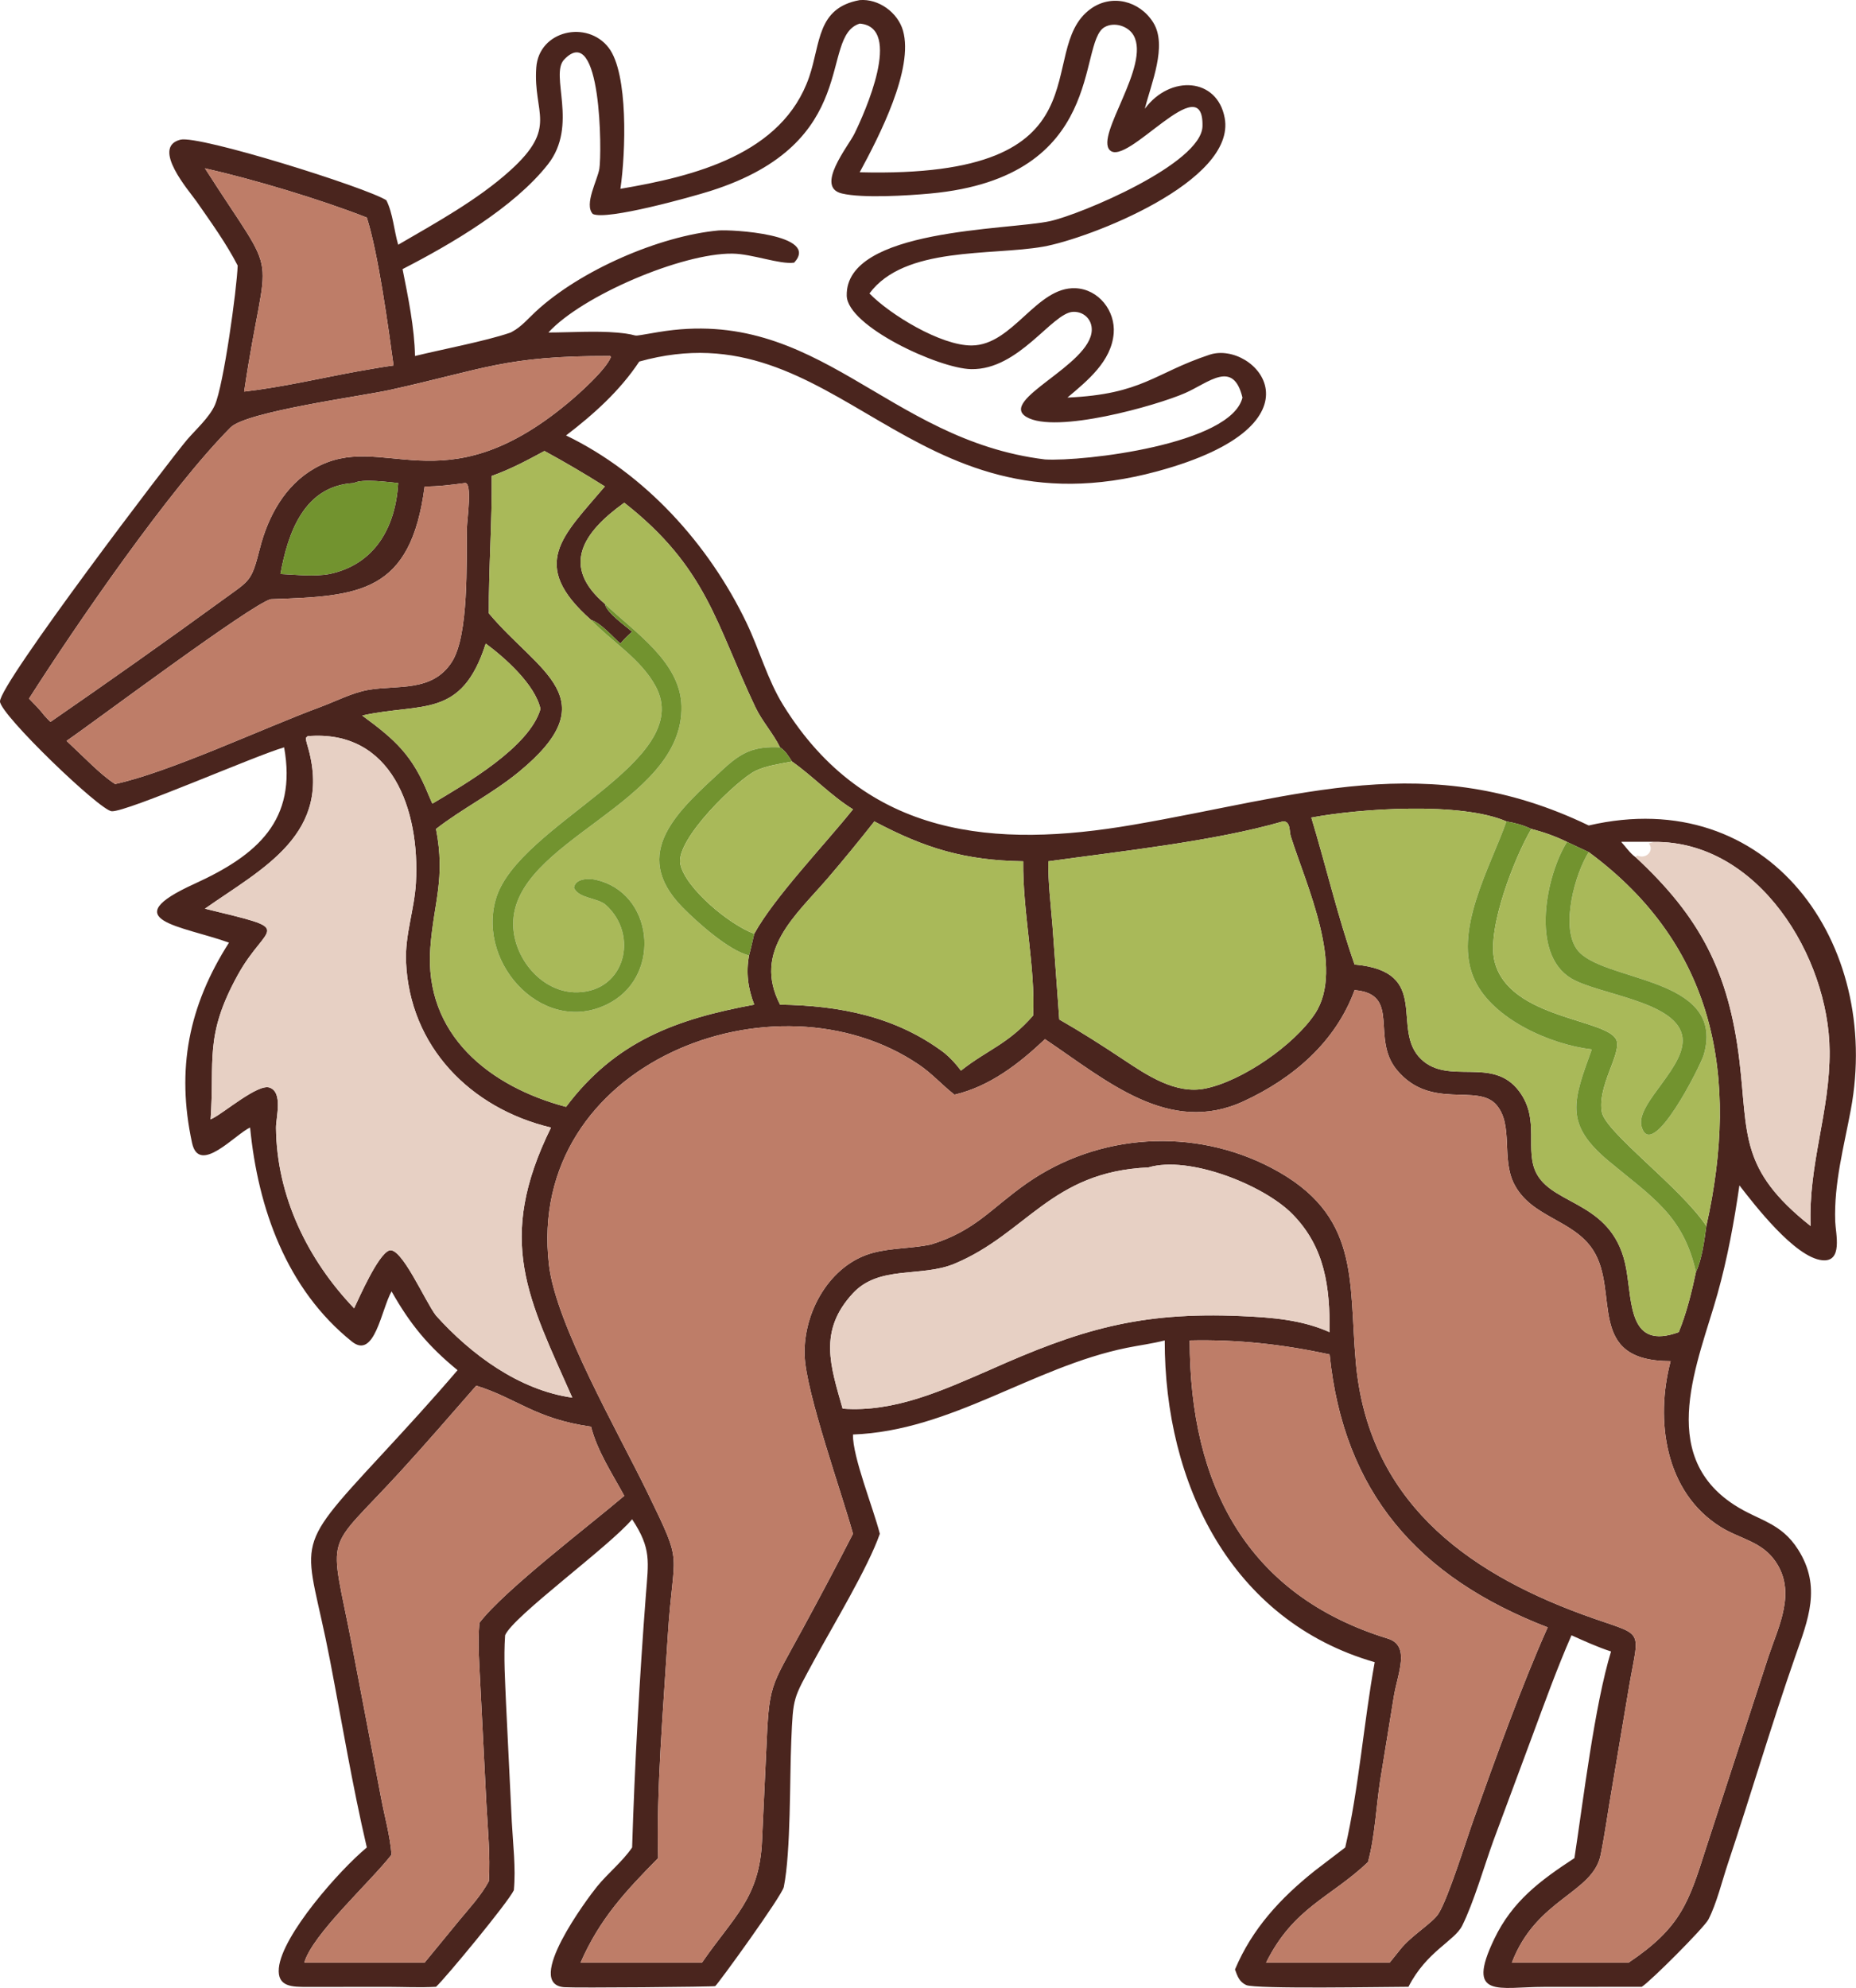 <svg xmlns="http://www.w3.org/2000/svg" version="1.1" xmlns:xlink="http://www.w3.org/1999/xlink" width="302.76" height="324.21"><svg xmlns="http://www.w3.org/2000/svg" xmlns:xlink="http://www.w3.org/1999/xlink" viewBox="29.49 18.06 302.76 324.21"><path fill="#4A251E" transform="scale(0.707 0.707)" d="M184.857 69.097C201.84 66.218 222.266 61.166 228.412 43.29C231.08 35.53 230.149 27.374 240.072 25.567C244.43 25.205 248.838 28.419 250.046 32.569C252.615 41.391 244.553 57.005 240.072 65.28C298.916 66.807 279.916 37.313 293.353 27.597C298.213 24.082 304.652 25.73 307.789 30.726C311.135 36.056 307.287 44.892 305.856 50.626C311.724 42.728 322.577 43.442 324.284 52.759C326.974 67.435 292.916 80.591 282.393 82.443C270.348 84.563 250.395 82.297 242.32 93.233C247.057 98.102 258.789 105.285 265.921 105.233C275.439 105.163 280.835 91.638 289.871 92.026C295.195 92.255 299.094 97.252 298.673 102.435C298.149 108.902 292.605 113.363 287.997 117.252C305.378 116.488 307.996 111.592 320.804 107.359C331.181 103.929 349.01 123.337 308.704 134.265C251.184 149.86 235.031 96.119 189.208 108.941C184.721 115.709 178.715 121.085 172.316 125.985C190.546 134.787 205.246 151.074 213.943 169.178C216.948 175.432 218.783 182.322 222.439 188.218C241.503 218.969 271.568 221.201 303.01 215.817C341.524 209.223 371.114 198.047 408.276 215.949C449.821 206.331 475.881 243.199 468.75 281.496C467.15 290.087 464.847 298.436 465.144 307.255C465.239 310.073 467.009 316.768 462.094 316.226C455.827 315.534 446.565 303.508 443.045 298.965C441.823 307.399 440.293 315.75 437.995 323.964C433.629 339.568 423.733 360.901 441.85 372.659C447.562 376.367 452.609 376.661 456.617 383.018C462.023 391.592 458.894 399.123 455.933 407.603C450.404 423.432 445.68 439.529 440.372 455.432C439.029 459.453 437.805 464.547 435.899 468.275C434.947 470.136 422.546 482.553 420.516 483.818L397.899 483.838C387.59 483.839 379.79 486.733 386.474 472.791C390.666 464.046 397.092 459.299 404.979 454.133C407.018 440.832 409.627 418.872 413.426 406.473C410.304 405.46 407.291 404.079 404.299 402.739C400.926 410.45 398.084 418.351 395.159 426.236L386.278 450.124C384.173 455.939 381.733 464.402 379.078 469.724C377.315 473.26 370.861 475.636 366.685 483.818C361.729 483.819 331.292 484.387 329.235 483.411C327.636 482.653 327.226 481.385 326.661 479.821C330.628 470.39 337.183 463.342 345.06 457.058L352.089 451.684C355.197 438.38 356.382 422.715 358.896 408.942C325.685 399.39 310.393 367.645 310.449 334.726C307.599 335.469 304.587 335.844 301.694 336.433C279.873 340.88 261.191 355.587 238.516 356.428C238.4 361.533 243.21 373.391 244.714 379.327C241.958 387.226 233.94 400.399 229.601 408.431C224.665 417.568 224.728 416.727 224.28 427.093C223.898 435.905 224.205 452.537 222.56 460.786C222.156 462.811 207.194 483.451 206.726 483.659C206.338 483.831 174.571 484.109 171.903 483.912C162.49 483.216 177.214 463.469 179.442 460.724C181.992 457.58 185.264 455.036 187.56 451.684C188.144 432.748 189.286 412.341 190.728 393.493C191.328 385.654 192.048 382.782 187.56 375.978C182.301 382.252 160.02 398.414 158.255 402.739C157.888 407.991 158.265 413.259 158.47 418.513L159.796 445.748C160.069 450.943 160.754 456.357 160.272 461.537C158.995 464.289 144.437 481.893 142.313 483.818C138.614 484.032 134.797 483.836 131.085 483.827L112.593 483.848C109.214 483.832 105.637 483.922 106.05 479.5C106.756 471.942 120.034 456.9 126.347 451.684C123.011 437.399 120.61 422.862 117.842 408.458C112.405 380.164 108.369 384.214 129.493 361.391C135.512 354.888 141.532 348.33 147.284 341.589C140.502 336.044 136.342 330.997 132.055 323.411C129.677 327.606 128.149 339.193 122.905 334.99C107.811 322.894 101.225 304.207 99.418 285.628C96.088 287.06 87.656 296.723 86.021 289.162C82.333 272.11 85.256 257.539 94.547 242.97C83.523 239.028 68.063 237.849 86.541 229.425C101.159 222.761 110.288 214.763 107.268 197.928C100.753 199.774 71.113 212.812 67.504 212.671C64.829 212.566 41.823 190.427 41.709 187.351C41.559 183.318 81.2 131.246 84.895 126.945C86.918 124.592 90.016 121.834 91.282 118.987C93.3 114.452 96.368 92.205 96.549 86.796C93.925 81.683 90.318 76.699 87.036 71.98C85.424 69.663 76.48 59.513 83.324 57.767C87.637 56.667 126.338 68.823 130.858 71.739C132.384 74.79 132.619 78.711 133.585 81.998C142.265 76.946 151.926 71.647 159.41 64.891C170.596 54.792 164.675 51.831 165.447 41.113C166.064 32.545 177.213 30.122 182.15 36.559C186.718 42.515 186.079 60.782 184.857 69.097ZM185.748 141.503C176.15 148.373 171.075 156.148 181.269 164.829C181.639 166.851 185.96 169.868 187.56 171.261C186.586 172.13 185.687 172.975 184.857 173.99C183.115 172.454 180.282 169.174 178.081 168.53C163.556 155.697 171.608 149.177 181.269 137.748C176.691 134.859 172.091 132.157 167.336 129.569C163.323 131.736 159.466 133.8 155.154 135.33C155.284 145.895 154.446 156.445 154.505 167.019C165.927 180.651 182.129 186.617 161.384 203.629C155.335 208.589 148.386 212.043 142.313 216.746C144.54 228.273 141.778 233.703 141.003 244.152C139.507 264.308 154.808 276.219 172.316 280.853C183.718 265.675 197.79 260.578 215.739 257.273C214.278 253.513 213.817 249.914 214.535 245.915C214.983 244.267 215.344 242.588 215.739 240.927C220.347 232.516 231.949 220.438 238.516 212.224C233.387 209.033 229.342 204.645 224.452 201.2C223.656 199.947 222.952 198.767 221.694 197.928C220.067 194.646 217.551 191.924 215.983 188.629C206.959 169.662 204.884 156.502 185.748 141.503ZM389.286 215.014C378.841 210.458 355.506 212.01 344.271 214.127C347.669 225.339 350.371 236.989 354.254 248.024C372.288 249.618 362.385 262.92 369.6 269.849C375.963 275.958 386.061 269.115 392.173 277.189C397.229 283.866 393.28 290.925 396.323 296.394C400.463 303.836 414.27 302.727 416.965 318.414C418.335 326.39 417.622 336.981 429.043 332.823C430.845 328.446 432.039 323.557 433.017 318.93C434.422 315.961 434.967 311.585 435.41 308.339C443.132 273.788 437.387 243.559 408.276 222.09L403.275 219.744C400.568 218.432 397.951 217.498 395.037 216.746C393.098 215.845 391.378 215.372 389.286 215.014ZM423.277 219.744L415.817 219.744C416.789 220.831 417.866 222.349 419.027 223.194C433.773 236.863 440.577 249.469 443.046 270.195C445.078 287.256 442.927 295.238 459.469 308.339C458.927 293.912 463.96 282.032 463.853 267.968C463.688 246.302 447.414 219.419 423.277 219.744ZM240.072 30.988C230.58 33.982 240.842 58.416 205.653 69.585C201.386 70.939 181.694 76.443 178.485 74.9C176.421 72.678 179.571 67.121 180.003 64.463C180.594 60.833 180.477 30.261 171.878 39.281C168.495 42.83 175.235 54.427 168.128 63.458C160.295 73.412 145.809 81.851 134.593 87.618C135.855 93.947 137.36 101.223 137.461 107.658C143.64 106.148 153.716 104.229 159.295 102.326L159.541 102.24L159.91 102.042C162.037 100.888 163.516 99.089 165.272 97.456C175.543 87.902 193.873 79.965 207.47 78.707C210.34 78.441 231.033 79.574 224.942 86.127C221.638 86.6 215.28 84.095 210.695 84.046C199.043 83.922 176.011 93.738 168.241 102.24C173.276 102.235 179.189 101.827 184.127 102.267C190.771 102.858 185.511 103.494 193.629 102.139C230.679 95.955 246.1 127.031 282.821 131.519C291.719 132.042 325.751 128.056 328.383 117.252C326.238 108.392 320.625 113.819 315.121 116.222C308.479 119.121 285.25 125.687 278.552 121.724C271.948 117.817 293.354 109.801 293.61 101.712C293.689 99.219 291.766 97.379 289.317 97.473C284.462 97.657 276.831 110.918 265.767 110.696C258.327 110.547 237.245 100.823 237.076 93.761C236.704 78.207 274.413 78.657 283.994 76.551C291.083 74.993 318.961 63.301 319.159 54.654C319.477 40.791 301.689 64.231 297.761 60.167C294.433 56.724 307.185 40.664 303.27 33.72C302.032 31.524 298.769 30.533 296.558 31.812C290.236 35.471 297.229 66.391 256.381 70.182C251.236 70.659 240.76 71.315 235.954 70.174C229.684 68.686 237.448 59.251 238.853 56.389C241.199 51.611 250.129 31.8 240.072 30.988ZM88.995 64.368C106.918 92.413 103.269 80.347 98.046 115.869C106.768 114.869 115.554 112.792 124.201 111.207C126.963 110.746 129.738 110.213 132.512 109.842C131.316 101.1 128.996 83.99 126.347 75.729C115.614 71.506 100.014 66.849 88.995 64.368ZM182.345 107.658C158.217 107.621 153.702 110.625 131.508 115.523C125.278 116.898 98.549 120.485 94.918 124.136C80.789 138.342 59.397 169.46 48.403 186.684C49.607 187.949 50.898 189.194 51.949 190.589C52.407 191.058 52.876 191.626 53.376 192.043C66.677 182.859 79.945 173.498 93.017 163.984C99.508 159.26 99.684 159.839 101.693 151.973C103.58 144.587 107.461 137.495 114.247 133.595C130.02 124.529 143.506 142.774 172.661 118.574C175.257 116.419 181.517 110.861 182.688 107.845C182.407 107.634 182.537 107.643 182.345 107.658ZM123.415 136.967C111.986 137.533 108.183 148.206 106.42 157.939C110.125 158.098 114.092 158.599 117.748 157.939C128.304 155.715 132.999 147.01 133.585 136.967C131.465 136.772 125.195 135.903 123.415 136.967ZM148.951 136.967C145.865 137.374 142.808 137.777 139.687 137.748C136.46 162.406 124.658 163.071 104.211 163.748C99.863 164.76 62.875 192.493 57.069 196.434L63.062 202.143C64.741 203.686 66.349 205.149 68.273 206.387C80.725 203.719 102.741 193.381 115.547 188.657C119.119 187.339 122.986 185.312 126.698 184.671C133.468 183.501 141.441 185.262 145.963 178.234C149.942 172.05 149.293 155.111 149.437 147.336C149.473 145.401 150.779 136.646 148.951 136.967ZM153.786 173.99C148.205 191.485 139.045 187.532 125.28 190.589C133.049 196.287 136.891 199.787 140.604 208.938L141.465 210.913C149.148 206.341 163.845 197.922 166.418 189.074C165.168 183.436 158.231 177.274 153.786 173.99ZM112.681 195.347L112.284 195.749C112.324 196.314 112.423 196.755 112.589 197.297C118.858 217.882 102.109 225.902 88.995 235.141C110.468 240.387 103.299 238.215 96.561 250.451C88.796 264.551 91.282 270.112 90.293 283.742L90.748 283.52C93.459 282.18 101.246 275.478 103.898 276.405C107.069 277.512 105.37 283.267 105.393 285.704C105.544 301.425 112.668 316.086 123.415 327.312C124.717 324.584 128.875 315.079 131.449 314.007C134.262 312.835 139.824 325.824 142.313 329.003C150.385 337.973 161.477 346.194 173.755 347.924C163.671 325.082 155.968 311.787 168.842 285.628C150.217 281.194 136.212 266.891 135.395 247.396C135.134 241.157 137.326 235.349 137.674 229.2C138.622 212.464 132.211 193.709 112.681 195.347ZM243.451 215.014C239.963 219.424 236.41 223.795 232.744 228.06C225.288 236.735 215.305 244.871 221.694 257.273C235.338 257.482 248.35 259.935 259.595 268.402C261.076 269.625 262.278 270.958 263.43 272.493C269.616 267.605 274.237 266.474 280.082 259.789C280.642 248.748 277.661 235.924 277.793 224.216C264.365 223.999 255.285 221.282 243.451 215.014ZM337.706 215.014C321.795 219.616 300.041 221.922 283.589 224.216C283.536 229.199 284.159 234.205 284.557 239.169L286.118 260.7C291.143 263.573 296.045 266.707 300.863 269.912C306.298 273.518 312.92 278.017 319.788 276.628C328.334 274.899 340.347 266.575 345.125 259.346C352.06 248.852 343.071 229.619 339.551 218.518C339.145 217.238 339.529 214.925 337.706 215.014ZM354.254 253.926C349.881 265.868 340.087 274.287 328.635 279.568C311.399 287.517 297.049 274.786 282.821 265.237C276.85 270.881 270.11 276.133 261.937 278.045L261.76 277.908C259.034 275.752 256.771 273.2 253.867 271.215C220.716 248.538 162.955 270.684 168.371 317.287C169.964 330.997 184.213 355.645 191.148 369.911C199.664 387.43 197.051 382.315 195.774 403.112C194.806 418.878 193.117 438.53 193.565 454.133C185.984 461.837 180.113 468.098 175.668 478.236L203.688 478.236C211.007 467.608 216.965 463.379 217.53 450.098L218.48 429.847C219.209 413.584 219.196 415.456 227.016 401.057C230.925 393.859 234.782 386.617 238.516 379.327C235.999 370.073 227.636 346.718 227.356 338.153C227.033 328.264 233.135 317.229 243.078 314.537C247.436 313.357 252.071 313.538 256.497 312.605C266.787 309.436 270.387 304.237 278.634 298.475C295.196 286.904 317.183 285.538 335.103 294.943C355.625 305.714 352.862 320.717 354.527 339.673C357.307 371.321 379.418 387.847 406.681 397.883C421.387 403.296 420.056 400.282 417.58 414.586L413.624 438.087C412.729 443.162 412.056 448.305 411.038 453.354C409.238 462.288 396.21 463.399 390.547 478.236L417.491 478.236C429.588 470.103 431.37 464.311 435.355 451.787L449.747 407.634C452.153 400.482 456.232 392.725 451.321 385.647C448.139 381.062 443.189 380.529 438.767 377.786C425.819 369.759 423.571 353.109 427.168 339.506C407.417 339.506 415.527 323.592 409.291 313.904C404.715 306.796 395.044 306.431 391.062 298.63C388.066 292.758 390.945 285.095 387.018 280.446C382.643 275.268 371.908 281.801 364.026 272.361C357.864 264.982 365.103 254.841 354.254 253.926ZM306.675 294.825C284.216 295.797 278.623 310.074 261.919 317.043C254.247 320.244 244.573 317.302 238.505 323.852C230.46 332.536 233.33 340.587 236.129 350.466C248.1 351.363 259.214 346.242 269.937 341.589C290.661 332.328 304.501 328.058 328.143 329.112C335.102 329.422 342.061 329.935 348.488 332.823C348.567 322.5 347.482 313.282 339.905 305.583C333.289 298.86 316.047 292.008 306.675 294.825ZM316.207 334.726C316.225 368.145 329.437 393.505 361.901 403.494C367.254 405.141 364.159 411.564 363.297 416.92L360.156 436.234C359.213 442.368 358.963 449.091 357.344 455.053C348.739 463.233 340.182 465.482 333.838 478.236L362.359 478.236L364.8 475.197C367.34 471.981 372.265 469.1 373.626 466.928C375.895 463.308 380.02 449.982 381.692 445.313C386.659 431.444 392.921 414.016 398.809 400.908C368.765 389.34 351.717 369.627 348.488 337.96C337.668 335.615 327.294 334.475 316.207 334.726ZM151.597 345.163C145.816 351.768 140.073 358.425 134.146 364.9C116.167 384.544 117.682 377.763 122.967 405.252L129.638 440.235C130.446 444.537 131.713 448.998 132.055 453.342C127.082 459.729 113.83 471.666 111.921 478.236L136.737 478.236L139.687 478.236L147.667 468.513C150.061 465.634 152.718 462.772 154.505 459.465C154.859 453.54 154.258 447.479 153.931 441.556L152.546 414.425C152.333 409.628 151.879 404.634 152.334 399.853C158.077 392.323 178.003 377.183 185.748 370.571C182.986 365.474 179.52 360.265 178.081 354.618C165.188 352.813 160.86 348.016 151.597 345.163Z"></path><defs><linearGradient id="SvgjsLinearGradient1001" gradientUnits="userSpaceOnUse" x1="269.317" y1="18.021" x2="214.281" y2="141.02"><stop offset="0" stop-color="#CE9F8A"></stop><stop offset="1" stop-color="#E0E5C5"></stop></linearGradient></defs><path fill="url(#gradient_0)" transform="scale(0.707 0.707)" d="M134.593 87.618C145.809 81.851 160.295 73.412 168.128 63.458C175.235 54.427 168.495 42.83 171.878 39.281C180.477 30.261 180.594 60.833 180.003 64.463C179.571 67.121 176.421 72.678 178.485 74.9C181.694 76.443 201.386 70.939 205.653 69.585C240.842 58.416 230.58 33.982 240.072 30.988C250.129 31.8 241.199 51.611 238.853 56.389C237.448 59.251 229.684 68.686 235.954 70.174C240.76 71.315 251.236 70.659 256.381 70.182C297.229 66.391 290.236 35.471 296.558 31.812C298.769 30.533 302.032 31.524 303.27 33.72C307.185 40.664 294.433 56.724 297.761 60.167C301.689 64.231 319.477 40.791 319.159 54.654C318.961 63.301 291.083 74.993 283.994 76.551C274.413 78.657 236.704 78.207 237.076 93.761C237.245 100.823 258.327 110.547 265.767 110.696C276.831 110.918 284.462 97.657 289.317 97.473C291.766 97.379 293.689 99.219 293.61 101.712C293.354 109.801 271.948 117.817 278.552 121.724C285.25 125.687 308.479 119.121 315.121 116.222C320.625 113.819 326.238 108.392 328.383 117.252C325.751 128.056 291.719 132.042 282.821 131.519C246.1 127.031 230.679 95.955 193.629 102.139C185.511 103.494 190.771 102.858 184.127 102.267C179.189 101.827 173.276 102.235 168.241 102.24C176.011 93.738 199.043 83.922 210.695 84.046C215.28 84.095 221.638 86.6 224.942 86.127C231.033 79.574 210.34 78.441 207.47 78.707C193.873 79.965 175.543 87.902 165.272 97.456C163.516 99.089 162.037 100.888 159.91 102.042L159.541 102.24L159.295 102.326C153.716 104.229 143.64 106.148 137.461 107.658C137.36 101.223 135.855 93.947 134.593 87.618Z"></path><path fill="#BE7D68" transform="scale(0.707 0.707)" d="M98.046 115.869C103.269 80.347 106.918 92.413 88.995 64.368C100.014 66.849 115.614 71.506 126.347 75.729C128.996 83.99 131.316 101.1 132.512 109.842C129.738 110.213 126.963 110.746 124.201 111.207C115.554 112.792 106.768 114.869 98.046 115.869Z"></path><path fill="#BE7D68" transform="scale(0.707 0.707)" d="M48.403 186.684C59.397 169.46 80.789 138.342 94.918 124.136C98.549 120.485 125.278 116.898 131.508 115.523C153.702 110.625 158.217 107.621 182.345 107.658C182.537 107.643 182.407 107.634 182.688 107.845C181.517 110.861 175.257 116.419 172.661 118.574C143.506 142.774 130.02 124.529 114.247 133.595C107.461 137.495 103.58 144.587 101.693 151.973C99.684 159.839 99.508 159.26 93.017 163.984C79.945 173.498 66.677 182.859 53.376 192.043C52.876 191.626 52.407 191.058 51.949 190.589C50.898 189.194 49.607 187.949 48.403 186.684Z"></path><path fill="#A9B959" transform="scale(0.707 0.707)" d="M181.269 164.829C171.075 156.148 176.15 148.373 185.748 141.503C204.884 156.502 206.959 169.662 215.983 188.629C217.551 191.924 220.067 194.646 221.694 197.928C215.643 197.66 212.845 199.018 208.494 203.042C198.403 212.378 186.79 222.213 199.207 234.843C202.52 238.213 209.91 244.848 214.535 245.915C213.817 249.914 214.278 253.513 215.739 257.273C197.79 260.578 183.718 265.675 172.316 280.853C154.808 276.219 139.507 264.308 141.003 244.152C141.778 233.703 144.54 228.273 142.313 216.746C148.386 212.043 155.335 208.589 161.384 203.629C182.129 186.617 165.927 180.651 154.505 167.019C154.446 156.445 155.284 145.895 155.154 135.33C159.466 133.8 163.323 131.736 167.336 129.569C172.091 132.157 176.691 134.859 181.269 137.748C171.608 149.177 163.556 155.697 178.081 168.53C182.924 173.594 189.556 177.508 192.97 183.805C202.486 201.356 161.208 215.556 156.126 232.904C151.621 248.282 167.895 265.173 182.768 256.674C194.39 250.034 192.385 231.464 179.208 228.48C177.565 228.108 174.406 228.139 174.145 230.345C175.313 232.859 179.594 232.564 181.526 234.309C189.141 241.19 186 254.179 174.955 254.432C166.772 254.62 160.176 246.57 160.121 238.756C159.984 219.257 199.508 211.075 198.943 188.387C198.688 178.164 188.029 171.301 181.269 164.829Z"></path><path fill="#72932F" transform="scale(0.707 0.707)" d="M106.42 157.939C108.183 148.206 111.986 137.533 123.415 136.967C125.195 135.903 131.465 136.772 133.585 136.967C132.999 147.01 128.304 155.715 117.748 157.939C114.092 158.599 110.125 158.098 106.42 157.939Z"></path><path fill="#BE7D68" transform="scale(0.707 0.707)" d="M139.687 137.748C142.808 137.777 145.865 137.374 148.951 136.967C150.779 136.646 149.473 145.401 149.437 147.336C149.293 155.111 149.942 172.05 145.963 178.234C141.441 185.262 133.468 183.501 126.698 184.671C122.986 185.312 119.119 187.339 115.547 188.657C102.741 193.381 80.725 203.719 68.273 206.387C66.349 205.149 64.741 203.686 63.062 202.143L57.069 196.434C62.875 192.493 99.863 164.76 104.211 163.748C124.658 163.071 136.46 162.406 139.687 137.748Z"></path><path fill="#72932F" transform="scale(0.707 0.707)" d="M181.269 164.829C188.029 171.301 198.688 178.164 198.943 188.387C199.508 211.075 159.984 219.257 160.121 238.756C160.176 246.57 166.772 254.62 174.955 254.432C186 254.179 189.141 241.19 181.526 234.309C179.594 232.564 175.313 232.859 174.145 230.345C174.406 228.139 177.565 228.108 179.208 228.48C192.385 231.464 194.39 250.034 182.768 256.674C167.895 265.173 151.621 248.282 156.126 232.904C161.208 215.556 202.486 201.356 192.97 183.805C189.556 177.508 182.924 173.594 178.081 168.53C180.282 169.174 183.115 172.454 184.857 173.99C185.687 172.975 186.586 172.13 187.56 171.261C185.96 169.868 181.639 166.851 181.269 164.829Z"></path><path fill="#A9B959" transform="scale(0.707 0.707)" d="M125.28 190.589C139.045 187.532 148.205 191.485 153.786 173.99C158.231 177.274 165.168 183.436 166.418 189.074C163.845 197.922 149.148 206.341 141.465 210.913L140.604 208.938C136.891 199.787 133.049 196.287 125.28 190.589Z"></path><path fill="#E7D0C4" transform="scale(0.707 0.707)" d="M88.995 235.141C102.109 225.902 118.858 217.882 112.589 197.297C112.423 196.755 112.324 196.314 112.284 195.749L112.681 195.347C132.211 193.709 138.622 212.464 137.674 229.2C137.326 235.349 135.134 241.157 135.395 247.396C136.212 266.891 150.217 281.194 168.842 285.628C155.968 311.787 163.671 325.082 173.755 347.924C161.477 346.194 150.385 337.973 142.313 329.003C139.824 325.824 134.262 312.835 131.449 314.007C128.875 315.079 124.717 324.584 123.415 327.312C112.668 316.086 105.544 301.425 105.393 285.704C105.37 283.267 107.069 277.512 103.898 276.405C101.246 275.478 93.459 282.18 90.748 283.52L90.293 283.742C91.282 270.112 88.796 264.551 96.561 250.451C103.299 238.215 110.468 240.387 88.995 235.141Z"></path><path fill="#72932F" transform="scale(0.707 0.707)" d="M221.694 197.928C222.952 198.767 223.656 199.947 224.452 201.2C221.676 201.744 218.632 202.12 216.059 203.336C212.023 205.243 197.441 219.133 198.691 224.903C199.893 230.455 210.027 238.858 215.739 240.927C215.344 242.588 214.983 244.267 214.535 245.915C209.91 244.848 202.52 238.213 199.207 234.843C186.79 222.213 198.403 212.378 208.494 203.042C212.845 199.018 215.643 197.66 221.694 197.928Z"></path><path fill="#A9B959" transform="scale(0.707 0.707)" d="M215.739 240.927C210.027 238.858 199.893 230.455 198.691 224.903C197.441 219.133 212.023 205.243 216.059 203.336C218.632 202.12 221.676 201.744 224.452 201.2C229.342 204.645 233.387 209.033 238.516 212.224C231.949 220.438 220.347 232.516 215.739 240.927Z"></path><path fill="#A9B959" transform="scale(0.707 0.707)" d="M344.271 214.127C355.506 212.01 378.841 210.458 389.286 215.014C385.606 225.553 376.738 240.544 381.994 251.663C386.22 260.602 399.323 266.467 408.984 267.596C404.655 279.568 402.594 284.758 412.833 293.31C422.804 301.64 430.05 305.791 433.017 318.93C432.039 323.557 430.845 328.446 429.043 332.823C417.622 336.981 418.335 326.39 416.965 318.414C414.27 302.727 400.463 303.836 396.323 296.394C393.28 290.925 397.229 283.866 392.173 277.189C386.061 269.115 375.963 275.958 369.6 269.849C362.385 262.92 372.288 249.618 354.254 248.024C350.371 236.989 347.669 225.339 344.271 214.127Z"></path><path fill="#72932F" transform="scale(0.707 0.707)" d="M389.286 215.014C391.378 215.372 393.098 215.845 395.037 216.746C391.172 223.279 384.751 239.683 386.527 247.173C389.775 260.876 413.495 260.445 414.771 265.742C415.555 268.995 410.255 276.212 411.307 282.072C412.141 286.716 429.63 299.558 435.41 308.339C434.967 311.585 434.422 315.961 433.017 318.93C430.05 305.791 422.804 301.64 412.833 293.31C402.594 284.758 404.655 279.568 408.984 267.596C399.323 266.467 386.22 260.602 381.994 251.663C376.738 240.544 385.606 225.553 389.286 215.014Z"></path><path fill="#A9B959" transform="scale(0.707 0.707)" d="M221.694 257.273C215.305 244.871 225.288 236.735 232.744 228.06C236.41 223.795 239.963 219.424 243.451 215.014C255.285 221.282 264.365 223.999 277.793 224.216C277.661 235.924 280.642 248.748 280.082 259.789C274.237 266.474 269.616 267.605 263.43 272.493C262.278 270.958 261.076 269.625 259.595 268.402C248.35 259.935 235.338 257.482 221.694 257.273Z"></path><path fill="#A9B959" transform="scale(0.707 0.707)" d="M283.589 224.216C300.041 221.922 321.795 219.616 337.706 215.014C339.529 214.925 339.145 217.238 339.551 218.518C343.071 229.619 352.06 248.852 345.125 259.346C340.347 266.575 328.334 274.899 319.788 276.628C312.92 278.017 306.298 273.518 300.863 269.912C296.045 266.707 291.143 263.573 286.118 260.7L284.557 239.169C284.159 234.205 283.536 229.199 283.589 224.216Z"></path><path fill="#A9B959" transform="scale(0.707 0.707)" d="M395.037 216.746C397.951 217.498 400.568 218.432 403.275 219.744C398.543 227.177 394.651 245.492 404.231 251.214C410.453 254.93 427.782 256.389 429.776 264.133C431.591 271.184 418.991 279.92 420.461 285.352C422.771 293.887 434.148 271.231 434.841 268.773C439.999 250.478 411.043 252.214 405.523 244.49C401.702 239.143 405.202 226.896 408.276 222.09C437.387 243.559 443.132 273.788 435.41 308.339C429.63 299.558 412.141 286.716 411.307 282.072C410.255 276.212 415.555 268.995 414.771 265.742C413.495 260.445 389.775 260.876 386.527 247.173C384.751 239.683 391.172 223.279 395.037 216.746Z"></path><path fill="#72932F" transform="scale(0.707 0.707)" d="M403.275 219.744L408.276 222.09C405.202 226.896 401.702 239.143 405.523 244.49C411.043 252.214 439.999 250.478 434.841 268.773C434.148 271.231 422.771 293.887 420.461 285.352C418.991 279.92 431.591 271.184 429.776 264.133C427.782 256.389 410.453 254.93 404.231 251.214C394.651 245.492 398.543 227.177 403.275 219.744Z"></path><path fill="white" transform="scale(0.707 0.707)" d="M415.817 219.744L423.277 219.744L422.15 220.077C423.415 221.662 421.675 223.798 419.515 222.894L419.027 223.194C417.866 222.349 416.789 220.831 415.817 219.744Z"></path><path fill="#E7D0C4" transform="scale(0.707 0.707)" d="M423.277 219.744C447.414 219.419 463.688 246.302 463.853 267.968C463.96 282.032 458.927 293.912 459.469 308.339C442.927 295.238 445.078 287.256 443.046 270.195C440.577 249.469 433.773 236.863 419.027 223.194L419.515 222.894C421.675 223.798 423.415 221.662 422.15 220.077L423.277 219.744Z"></path><path fill="#BE7D68" transform="scale(0.707 0.707)" d="M282.821 265.237C297.049 274.786 311.399 287.517 328.635 279.568C340.087 274.287 349.881 265.868 354.254 253.926C365.103 254.841 357.864 264.982 364.026 272.361C371.908 281.801 382.643 275.268 387.018 280.446C390.945 285.095 388.066 292.758 391.062 298.63C395.044 306.431 404.715 306.796 409.291 313.904C415.527 323.592 407.417 339.506 427.168 339.506C423.571 353.109 425.819 369.759 438.767 377.786C443.189 380.529 448.139 381.062 451.321 385.647C456.232 392.725 452.153 400.482 449.747 407.634L435.355 451.787C431.37 464.311 429.588 470.103 417.491 478.236L390.547 478.236C396.21 463.399 409.238 462.288 411.038 453.354C412.056 448.305 412.729 443.162 413.624 438.087L417.58 414.586C420.056 400.282 421.387 403.296 406.681 397.883C379.418 387.847 357.307 371.321 354.527 339.673C352.862 320.717 355.625 305.714 335.103 294.943C317.183 285.538 295.196 286.904 278.634 298.475C270.387 304.237 266.787 309.436 256.497 312.605C252.071 313.538 247.436 313.357 243.078 314.537C233.135 317.229 227.033 328.264 227.356 338.153C227.636 346.718 235.999 370.073 238.516 379.327C234.782 386.617 230.925 393.859 227.016 401.057C219.196 415.456 219.209 413.584 218.48 429.847L217.53 450.098C216.965 463.379 211.007 467.608 203.688 478.236L175.668 478.236C180.113 468.098 185.984 461.837 193.565 454.133C193.117 438.53 194.806 418.878 195.774 403.112C197.051 382.315 199.664 387.43 191.148 369.911C184.213 355.645 169.964 330.997 168.371 317.287C162.955 270.684 220.716 248.538 253.867 271.215C256.771 273.2 259.034 275.752 261.76 277.908L261.937 278.045C270.11 276.133 276.85 270.881 282.821 265.237Z"></path><path fill="#E7D0C4" transform="scale(0.707 0.707)" d="M236.129 350.466C233.33 340.587 230.46 332.536 238.505 323.852C244.573 317.302 254.247 320.244 261.919 317.043C278.623 310.074 284.216 295.797 306.675 294.825C316.047 292.008 333.289 298.86 339.905 305.583C347.482 313.282 348.567 322.5 348.488 332.823C342.061 329.935 335.102 329.422 328.143 329.112C304.501 328.058 290.661 332.328 269.937 341.589C259.214 346.242 248.1 351.363 236.129 350.466Z"></path><path fill="#BE7D68" transform="scale(0.707 0.707)" d="M357.344 455.053C358.963 449.091 359.213 442.368 360.156 436.234L363.297 416.92C364.159 411.564 367.254 405.141 361.901 403.494C329.437 393.505 316.225 368.145 316.207 334.726C327.294 334.475 337.668 335.615 348.488 337.96C351.717 369.627 368.765 389.34 398.809 400.908C392.921 414.016 386.659 431.444 381.692 445.313C380.02 449.982 375.895 463.308 373.626 466.928C372.265 469.1 367.34 471.981 364.8 475.197L362.359 478.236L333.838 478.236C340.182 465.482 348.739 463.233 357.344 455.053Z"></path><path fill="#BE7D68" transform="scale(0.707 0.707)" d="M132.055 453.342C131.713 448.998 130.446 444.537 129.638 440.235L122.967 405.252C117.682 377.763 116.167 384.544 134.146 364.9C140.073 358.425 145.816 351.768 151.597 345.163C160.86 348.016 165.188 352.813 178.081 354.618C179.52 360.265 182.986 365.474 185.748 370.571C178.003 377.183 158.077 392.323 152.334 399.853C151.879 404.634 152.333 409.628 152.546 414.425L153.931 441.556C154.258 447.479 154.859 453.54 154.505 459.465C152.718 462.772 150.061 465.634 147.667 468.513L139.687 478.236L136.737 478.236L111.921 478.236C113.83 471.666 127.082 459.729 132.055 453.342Z"></path></svg><style>@media (prefers-color-scheme: light) { :root { filter: none; } }
@media (prefers-color-scheme: dark) { :root { filter: none; } }
</style></svg>